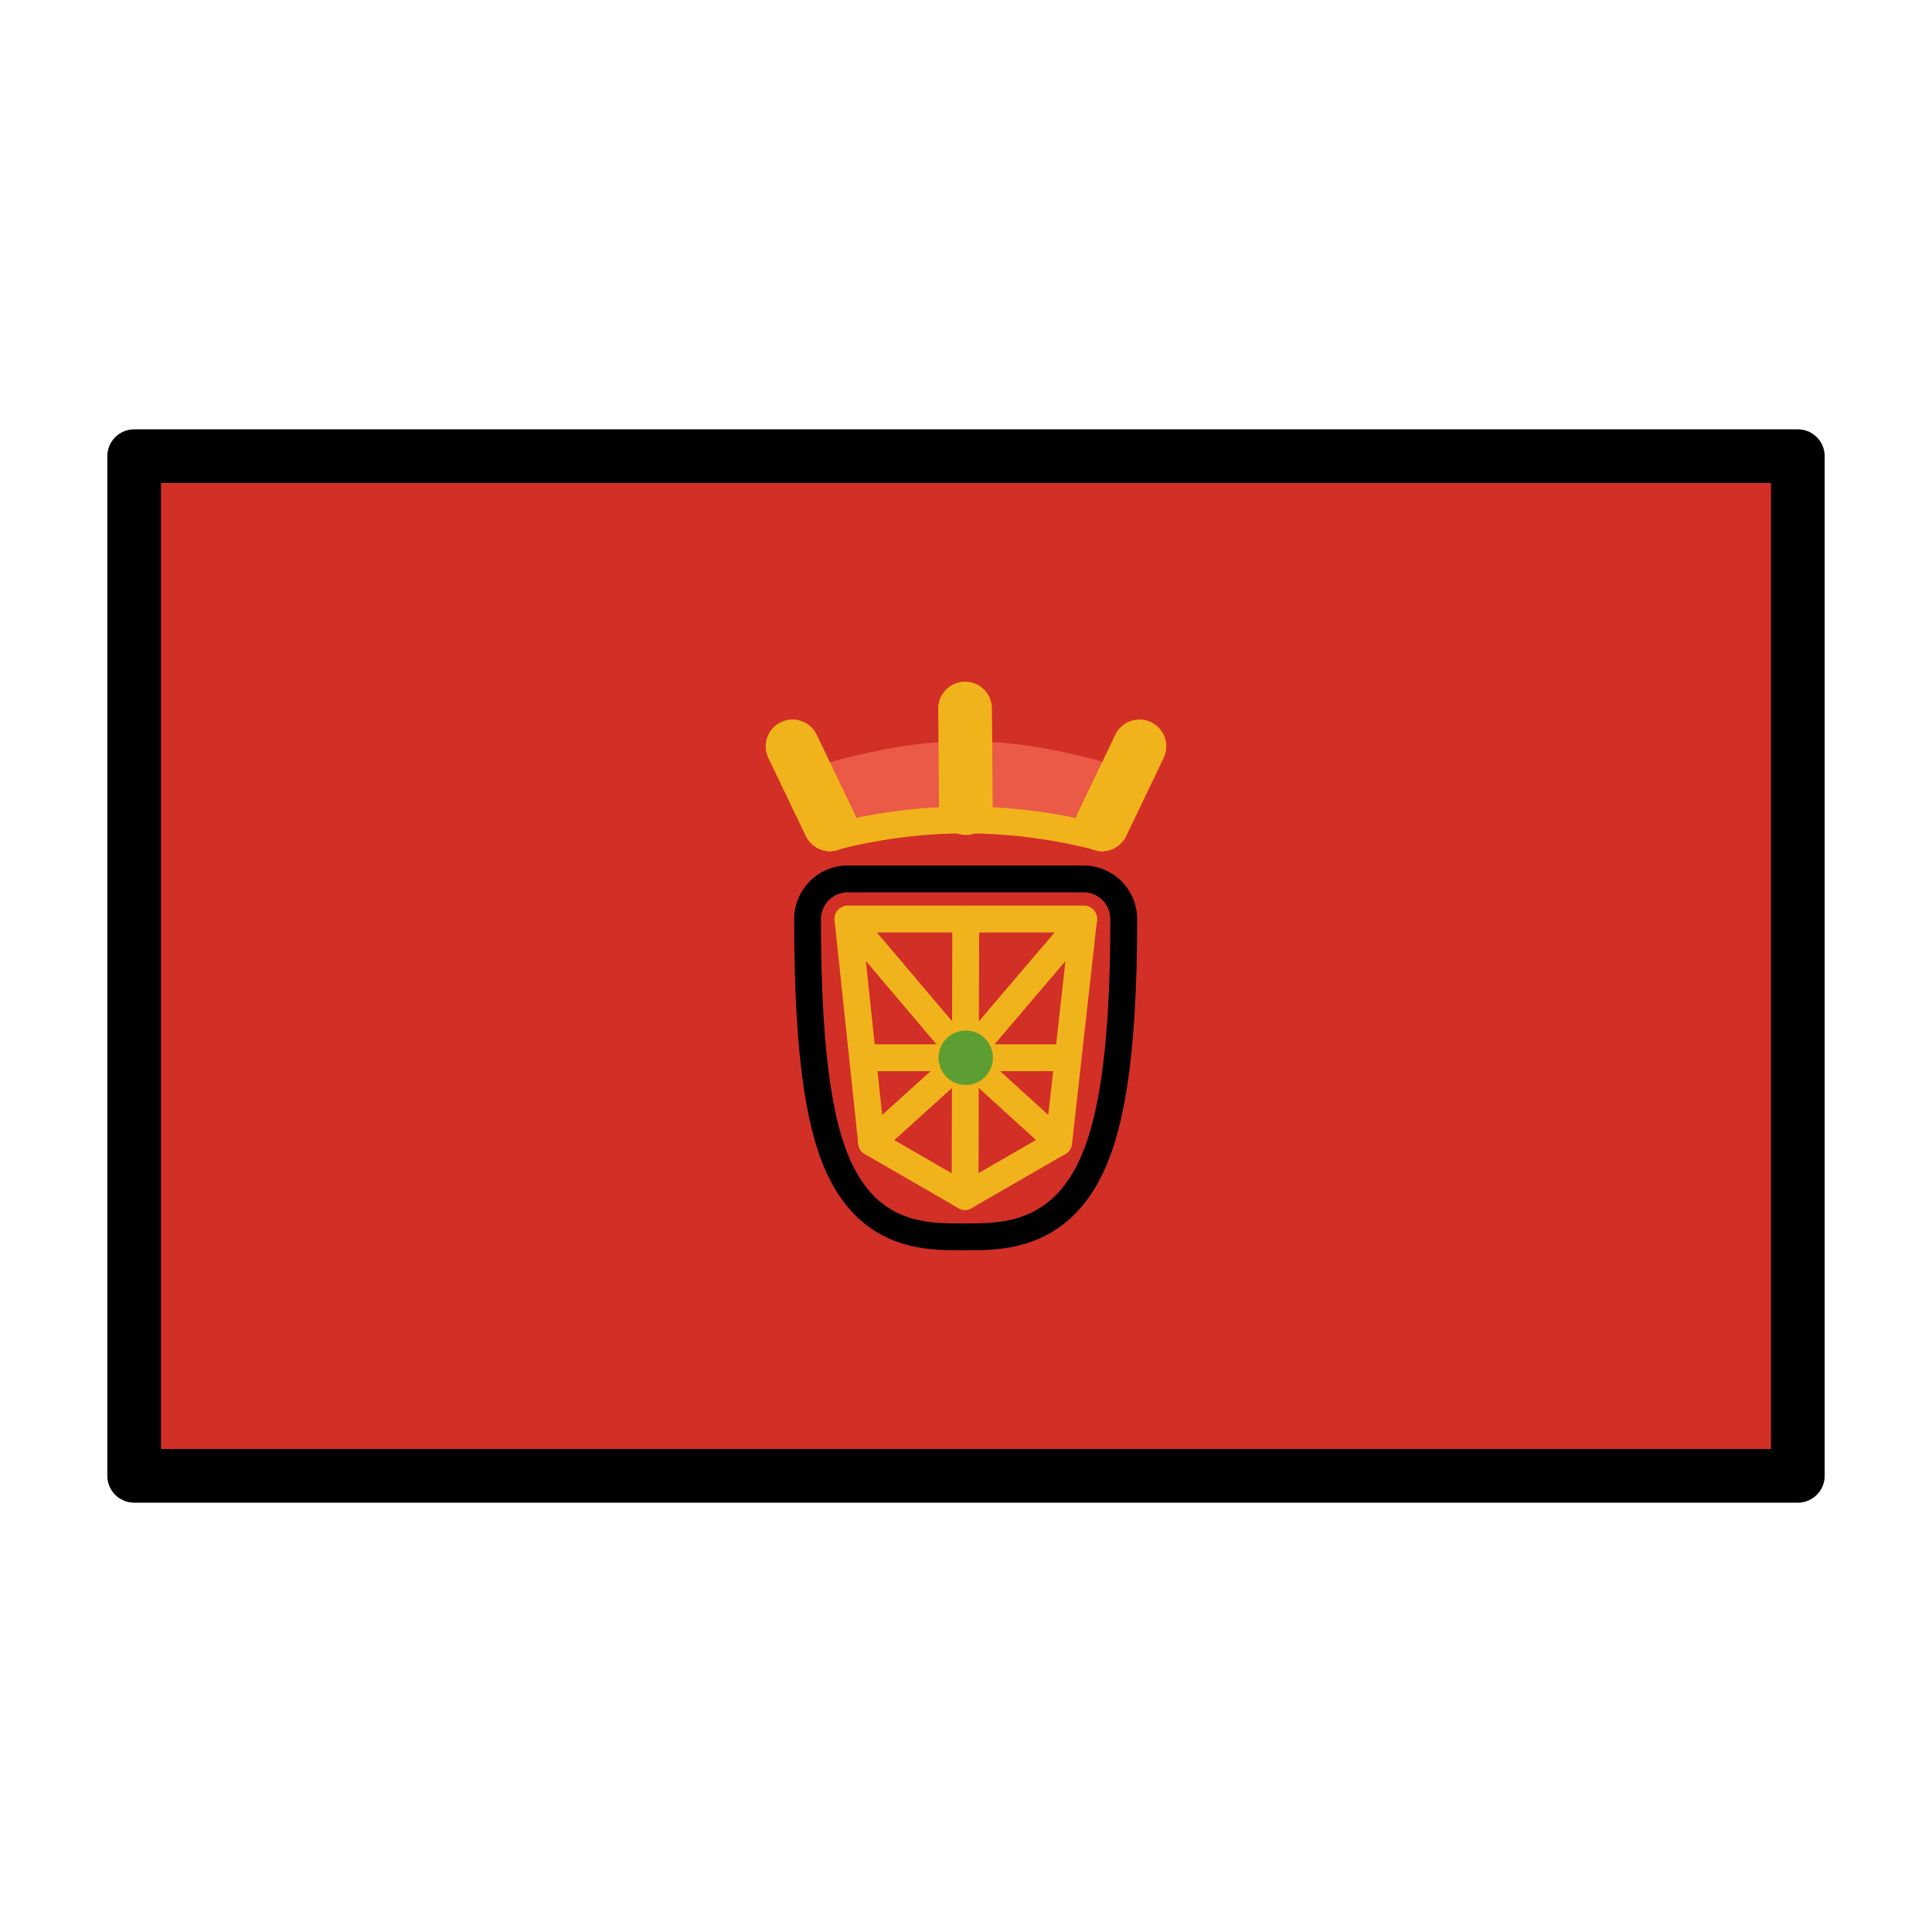 <svg id="emoji" viewBox="0 0 72 72" version="1.1" xmlns="http://www.w3.org/2000/svg">
  <g id="color">
    <rect x="5" y="17" width="62" height="38" fill="#d22f27"/>
    <g transform="translate(0 .199)">
      <g stroke-linecap="round">
        <g transform="translate(-.035 -.025)">
          <path stroke="#000" stroke-linejoin="round" stroke-width="4" d="m31.63 34.08h8.784c0 10.31-2.035 10.34-4.416 10.34-2.431 0-4.368 0.094-4.368-10.34z"/>
          <path fill="#d22f27" stroke="#d22f27" stroke-linejoin="round" stroke-width="2" d="m31.63 34.08h8.784c0 10.31-2.035 10.34-4.416 10.34-2.431 0-4.368 0.094-4.368-10.34z"/>
          <path fill="none" stroke="#ea5a47" stroke-linejoin="round" stroke-width="3" d="m31.52 29.63c3.306-0.871 5.541-0.936 8.997-0.032"/>
          <path fill="none" stroke="#f1b31c" stroke-linejoin="round" d="m30.96 31.05c3.306-0.871 6.684-0.904 10.14 0"/>
          <path fill="none" stroke="#f1b31c" stroke-width="2" d="m36 26.23 0.03 3.714"/>
          <path fill="none" stroke="#f1b31c" stroke-width="2" d="m29.57 27.64 1.396 2.911"/>
          <path fill="none" stroke="#f1b31c" stroke-width="2" d="m42.5 27.64-1.396 2.911"/>
        </g>
        <path fill="none" stroke="#f1b31c" stroke-linejoin="round" stroke-width="1" d="m32.28 39.22 7.428-2e-6"/>
      </g>
    </g>
    <path fill="none" stroke="#f1b31c" stroke-linecap="round" stroke-linejoin="round" stroke-width="1" d="m31.6 34.25h8.784"/>
    <path fill="none" stroke="#f1b31c" stroke-linecap="round" stroke-linejoin="round" stroke-width="1" d="m35.99 34.25-0.024 10.34-3.486-2.012 3.486 2.012"/>
    <path fill="none" stroke="#f1b31c" stroke-linecap="round" stroke-linejoin="round" stroke-width="1" d="m35.96 44.59 3.486-2.012-3.486 2.012"/>
    <path fill="none" stroke="#f1b31c" stroke-linecap="round" stroke-linejoin="round" stroke-width="1" d="m31.6 34.25 0.882 8.328 3.498-3.158 3.474 3.158 0.93-8.328-4.404 5.17z"/>
    <circle cx="35.99" cy="39.42" r="0.514" fill="#5c9e31" stroke="#5c9e31" stroke-linecap="round" stroke-linejoin="round"/>
  </g>
  <g id="line">
    <rect x="5" y="17" width="62" height="38" fill="none" stroke="#000" stroke-linecap="round" stroke-linejoin="round" stroke-width="2"/>
  </g>
</svg>
